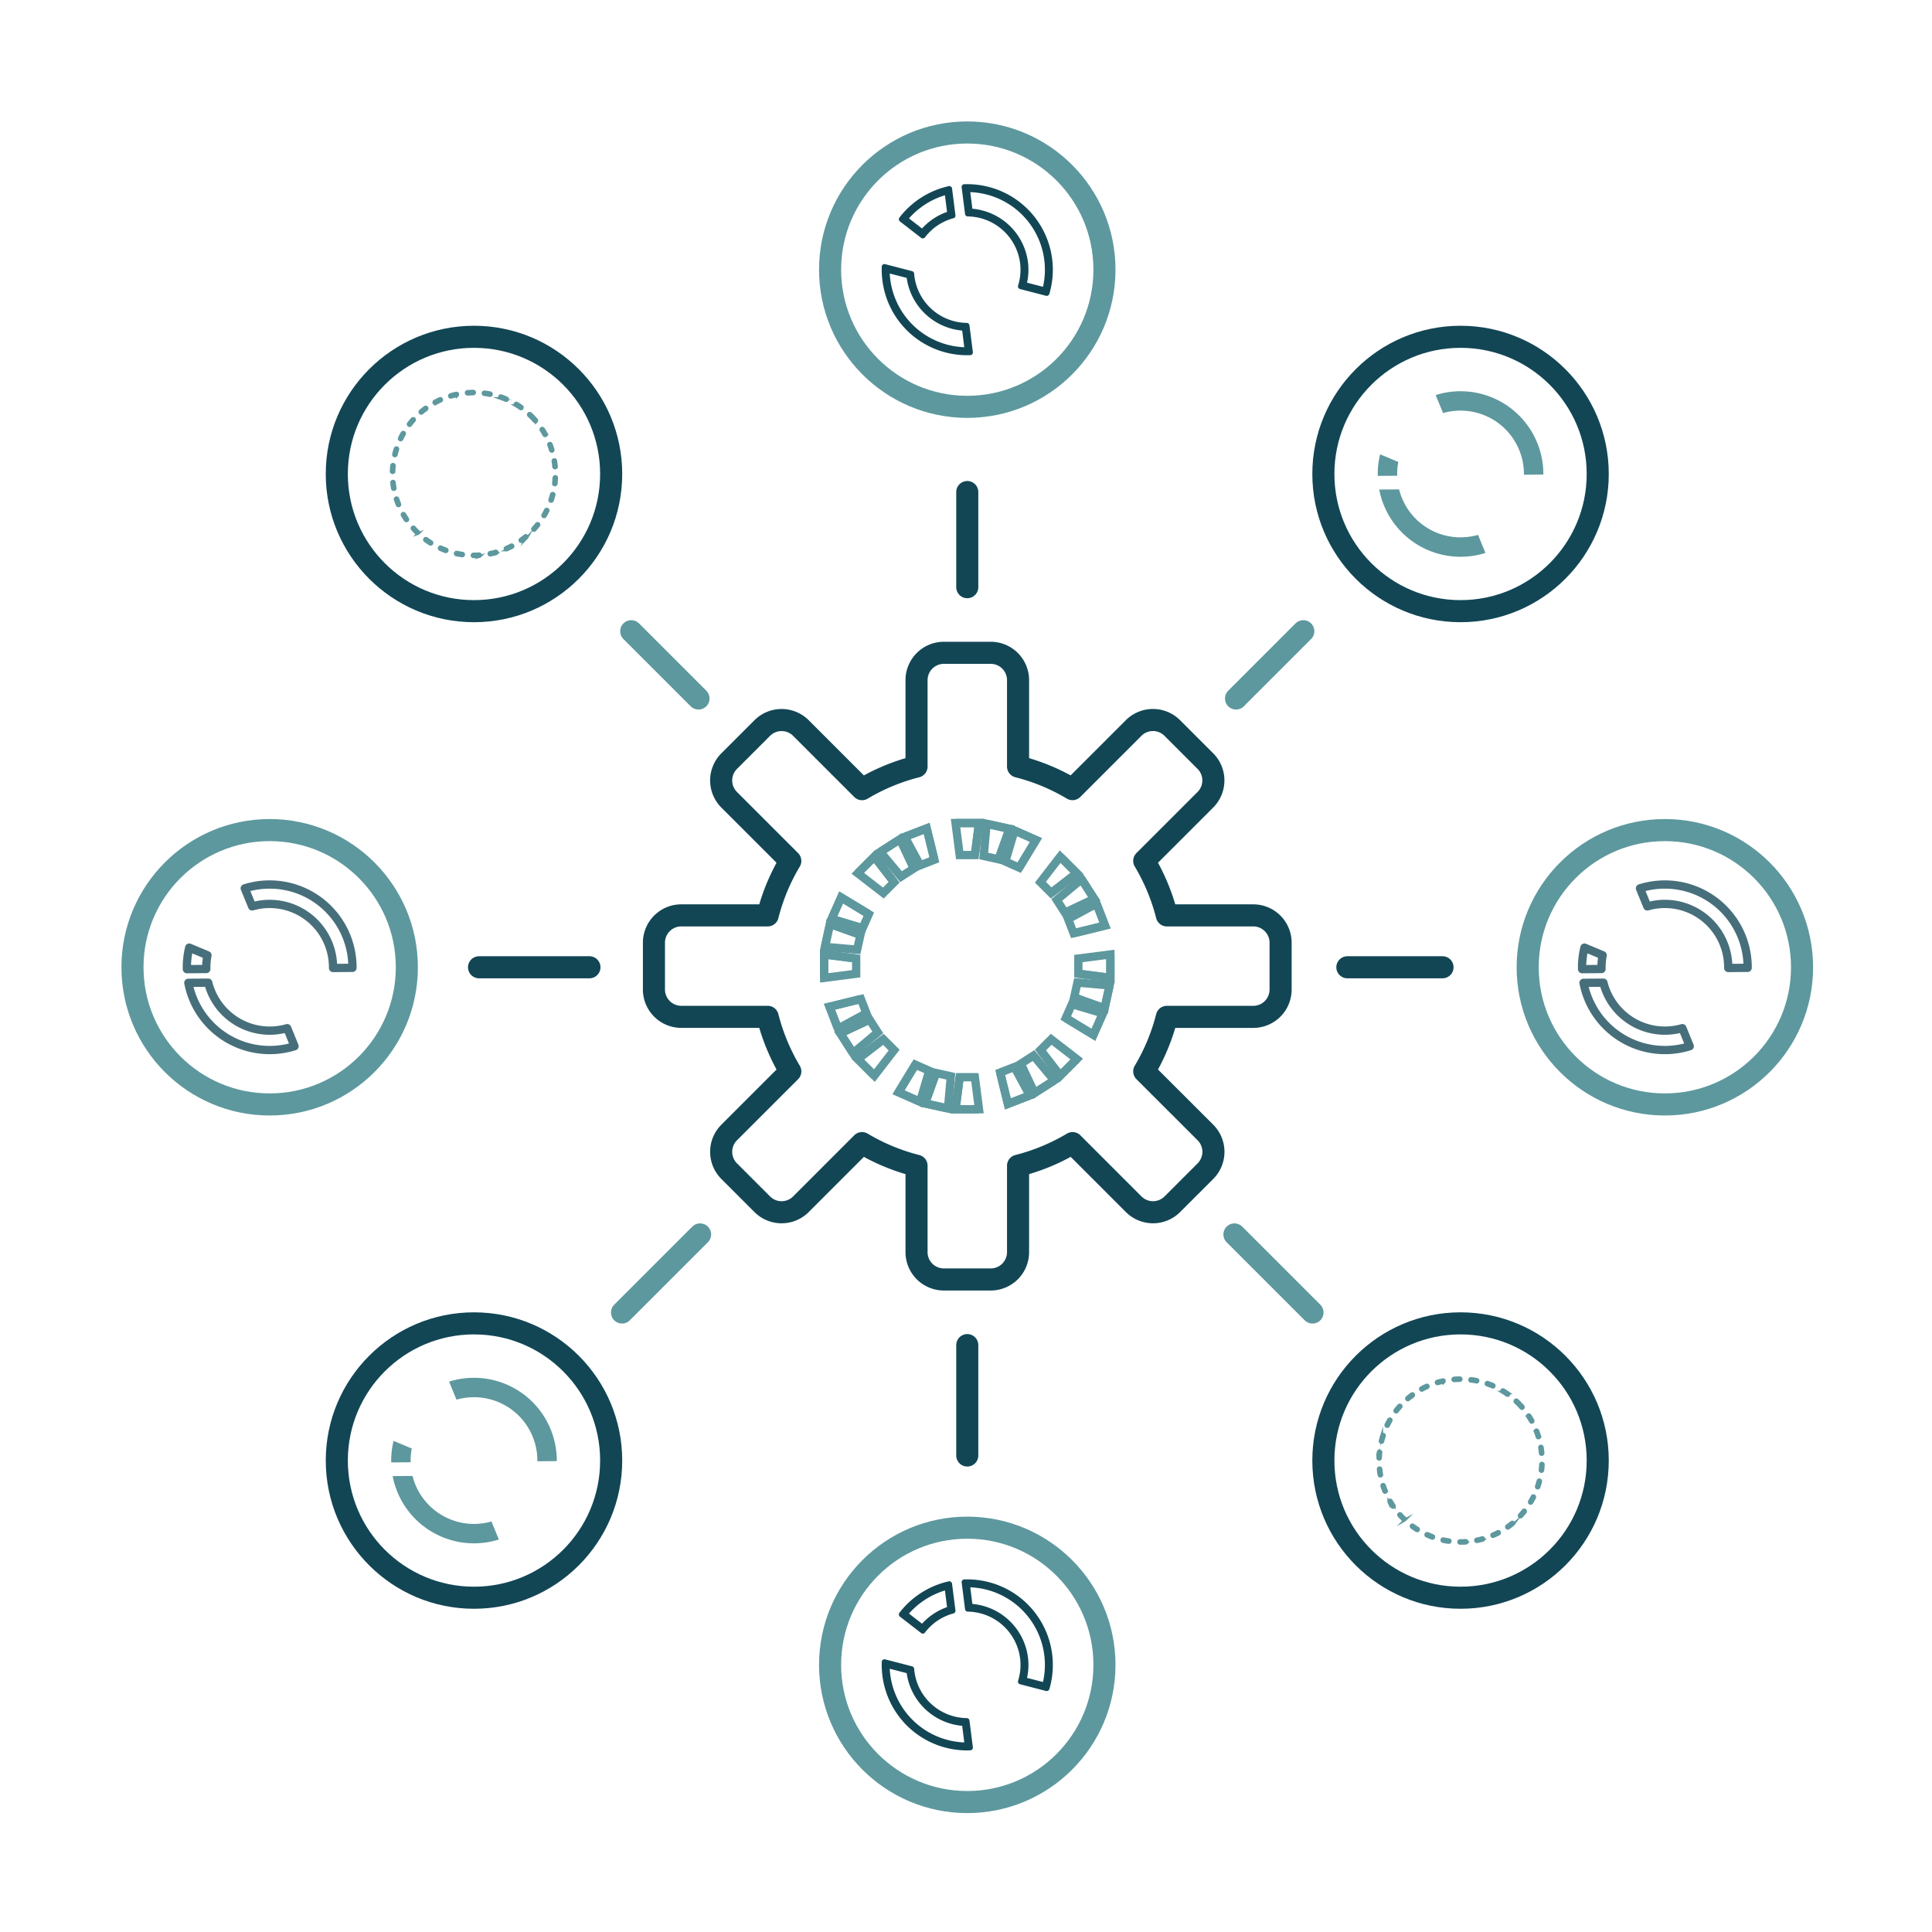 <svg xmlns="http://www.w3.org/2000/svg" xmlns:xlink="http://www.w3.org/1999/xlink" width="175" height="175" viewBox="0 0 175 175">
  <rect x="0" y="0" width="175" height="175" fill="#333333" stroke="none"/>
  <defs>
    <clipPath id="clip-Ecosystem_strategy">
      <rect width="175" height="175"/>
    </clipPath>
  </defs>
  <g id="Ecosystem_strategy" data-name="Ecosystem strategy" clip-path="url(#clip-Ecosystem_strategy)">
    <rect width="175" height="175" fill="#fff"/>
    <g id="Group_130" data-name="Group 130" transform="translate(0.115 0.115)">
      <line id="Line_14" data-name="Line 14" x1="20.236" y2="20.236" transform="translate(43.063 111.7)" fill="none" stroke="#5d989e" stroke-linecap="round" stroke-linejoin="round" stroke-width="2" stroke-dasharray="10 10 10 10 10 10"/>
      <g id="Group_108" data-name="Group 108">
        <g id="Group_107" data-name="Group 107">
          <g id="Group_106" data-name="Group 106">
            <circle id="Ellipse_22" data-name="Ellipse 22" cx="12.426" cy="12.426" r="12.426" transform="translate(30.393 119.755)" fill="#fff" stroke="#124655" stroke-miterlimit="10" stroke-width="2"/>
          </g>
        </g>
      </g>
      <g id="Group_110" data-name="Group 110">
        <path id="Path_567" data-name="Path 567" d="M113.412,82.8h-7.833a18.523,18.523,0,0,0-2.049-4.937l5.542-5.542a2.477,2.477,0,0,0,0-3.492l-3.007-3.006a2.477,2.477,0,0,0-3.492,0l-5.541,5.541A18.567,18.567,0,0,0,92.1,69.319V61.486a2.477,2.477,0,0,0-2.469-2.47H85.374a2.477,2.477,0,0,0-2.469,2.47v7.833a18.567,18.567,0,0,0-4.937,2.048l-5.541-5.541a2.477,2.477,0,0,0-3.492,0l-3.007,3.006a2.477,2.477,0,0,0,0,3.492l5.542,5.542A18.523,18.523,0,0,0,69.421,82.8H61.588a2.476,2.476,0,0,0-2.469,2.469v4.252a2.476,2.476,0,0,0,2.469,2.469h7.833A18.537,18.537,0,0,0,71.47,96.93l-5.542,5.541a2.477,2.477,0,0,0,0,3.492l3.007,3.007a2.477,2.477,0,0,0,3.492,0l5.541-5.542a18.5,18.5,0,0,0,4.937,2.048v7.834a2.476,2.476,0,0,0,2.469,2.469h4.252A2.476,2.476,0,0,0,92.1,113.31v-7.834a18.5,18.5,0,0,0,4.937-2.048l5.541,5.542a2.477,2.477,0,0,0,3.492,0l3.007-3.007a2.477,2.477,0,0,0,0-3.492L103.53,96.93a18.537,18.537,0,0,0,2.049-4.937h7.833a2.476,2.476,0,0,0,2.469-2.469V85.272A2.476,2.476,0,0,0,113.412,82.8Z" fill="#fff" stroke="#124655" stroke-linecap="round" stroke-linejoin="round" stroke-width="2"/>
        <g id="Group_109" data-name="Group 109">
          <path id="Path_568" data-name="Path 568" d="M88.189,77.336H86.811l-.373-2.9h2.124Z" fill="none" stroke="#5d989e" stroke-miterlimit="10" stroke-width="0.75"/>
          <path id="Path_569" data-name="Path 569" d="M86.438,74.432h2.124l-.373,2.9" fill="none" stroke="#5d989e" stroke-miterlimit="10" stroke-width="0.75"/>
          <path id="Path_570" data-name="Path 570" d="M86.811,97.459h1.378l.373,2.9H86.438Z" fill="none" stroke="#5d989e" stroke-miterlimit="10" stroke-width="0.75"/>
          <path id="Path_571" data-name="Path 571" d="M88.562,100.364H86.438l.373-2.9" fill="none" stroke="#5d989e" stroke-miterlimit="10" stroke-width="0.75"/>
          <path id="Path_572" data-name="Path 572" d="M77.438,86.709v1.378l-2.9.373V86.336Z" fill="none" stroke="#5d989e" stroke-miterlimit="10" stroke-width="0.75"/>
          <path id="Path_573" data-name="Path 573" d="M74.534,88.46V86.336l2.9.373" fill="none" stroke="#5d989e" stroke-miterlimit="10" stroke-width="0.75"/>
          <path id="Path_574" data-name="Path 574" d="M97.562,88.087V86.709l2.9-.373V88.46Z" fill="none" stroke="#5d989e" stroke-miterlimit="10" stroke-width="0.75"/>
          <path id="Path_575" data-name="Path 575" d="M100.466,86.336V88.46l-2.9-.373" fill="none" stroke="#5d989e" stroke-miterlimit="10" stroke-width="0.75"/>
          <path id="Path_576" data-name="Path 576" d="M80.873,79.8l-.975.975-2.317-1.79,1.5-1.5Z" fill="none" stroke="#5d989e" stroke-miterlimit="10" stroke-width="0.75"/>
          <path id="Path_577" data-name="Path 577" d="M77.581,78.98l1.5-1.5,1.79,2.317" fill="none" stroke="#5d989e" stroke-miterlimit="10" stroke-width="0.75"/>
          <path id="Path_578" data-name="Path 578" d="M94.127,95l.975-.975,2.317,1.79-1.5,1.5Z" fill="none" stroke="#5d989e" stroke-miterlimit="10" stroke-width="0.75"/>
          <path id="Path_579" data-name="Path 579" d="M97.419,95.815l-1.5,1.5L94.127,95" fill="none" stroke="#5d989e" stroke-miterlimit="10" stroke-width="0.75"/>
          <path id="Path_580" data-name="Path 580" d="M79.9,94.025l.975.975-1.79,2.317-1.5-1.5Z" fill="none" stroke="#5d989e" stroke-miterlimit="10" stroke-width="0.75"/>
          <path id="Path_581" data-name="Path 581" d="M79.082,97.317l-1.5-1.5,2.317-1.79" fill="none" stroke="#5d989e" stroke-miterlimit="10" stroke-width="0.75"/>
          <path id="Path_582" data-name="Path 582" d="M95.1,80.77l-.975-.975,1.79-2.317,1.5,1.5Z" fill="none" stroke="#5d989e" stroke-miterlimit="10" stroke-width="0.75"/>
          <path id="Path_583" data-name="Path 583" d="M95.918,77.479l1.5,1.5L95.1,80.77" fill="none" stroke="#5d989e" stroke-miterlimit="10" stroke-width="0.75"/>
          <path id="Path_584" data-name="Path 584" d="M84.52,77.763l-1.286.5-1.393-2.576,1.981-.765Z" fill="none" stroke="#5d989e" stroke-miterlimit="10" stroke-width="0.75"/>
          <path id="Path_585" data-name="Path 585" d="M81.841,75.683l1.981-.765.7,2.844" fill="none" stroke="#5d989e" stroke-miterlimit="10" stroke-width="0.75"/>
          <path id="Path_586" data-name="Path 586" d="M90.48,97.033l1.286-.5,1.393,2.576-1.981.765Z" fill="none" stroke="#5d989e" stroke-miterlimit="10" stroke-width="0.75"/>
          <path id="Path_587" data-name="Path 587" d="M93.159,99.112l-1.981.765-.7-2.844" fill="none" stroke="#5d989e" stroke-miterlimit="10" stroke-width="0.75"/>
          <path id="Path_588" data-name="Path 588" d="M77.865,90.377l.5,1.286-2.576,1.393-.765-1.981Z" fill="none" stroke="#5d989e" stroke-miterlimit="10" stroke-width="0.75"/>
          <path id="Path_589" data-name="Path 589" d="M75.786,93.057l-.765-1.981,2.844-.7" fill="none" stroke="#5d989e" stroke-miterlimit="10" stroke-width="0.75"/>
          <path id="Path_590" data-name="Path 590" d="M97.135,84.418l-.5-1.286,2.576-1.393.765,1.981Z" fill="none" stroke="#5d989e" stroke-miterlimit="10" stroke-width="0.75"/>
          <path id="Path_591" data-name="Path 591" d="M99.214,81.739l.765,1.981-2.844.7" fill="none" stroke="#5d989e" stroke-miterlimit="10" stroke-width="0.75"/>
          <path id="Path_592" data-name="Path 592" d="M78.58,82.692l-.558,1.26-2.807-.836.86-1.941Z" fill="none" stroke="#5d989e" stroke-miterlimit="10" stroke-width="0.75"/>
          <path id="Path_593" data-name="Path 593" d="M75.215,83.116l.86-1.941,2.5,1.517" fill="none" stroke="#5d989e" stroke-miterlimit="10" stroke-width="0.75"/>
          <path id="Path_594" data-name="Path 594" d="M96.42,92.1l.558-1.26,2.807.836-.86,1.941Z" fill="none" stroke="#5d989e" stroke-miterlimit="10" stroke-width="0.75"/>
          <path id="Path_595" data-name="Path 595" d="M99.785,91.68l-.86,1.941L96.42,92.1" fill="none" stroke="#5d989e" stroke-miterlimit="10" stroke-width="0.75"/>
          <path id="Path_596" data-name="Path 596" d="M82.794,96.318l1.26.558-.836,2.807-1.941-.86Z" fill="none" stroke="#5d989e" stroke-miterlimit="10" stroke-width="0.75"/>
          <path id="Path_597" data-name="Path 597" d="M83.218,99.682l-1.941-.86,1.517-2.5" fill="none" stroke="#5d989e" stroke-miterlimit="10" stroke-width="0.75"/>
          <path id="Path_598" data-name="Path 598" d="M92.206,78.478l-1.26-.558.836-2.806,1.941.86Z" fill="none" stroke="#5d989e" stroke-miterlimit="10" stroke-width="0.75"/>
          <path id="Path_599" data-name="Path 599" d="M91.782,75.113l1.941.86-1.517,2.5" fill="none" stroke="#5d989e" stroke-miterlimit="10" stroke-width="0.75"/>
          <path id="Path_600" data-name="Path 600" d="M96.348,82.559,95.606,81.4l2.247-1.878L99,81.308Z" fill="none" stroke="#5d989e" stroke-miterlimit="10" stroke-width="0.75"/>
          <path id="Path_601" data-name="Path 601" d="M97.853,79.519,99,81.308l-2.648,1.251" fill="none" stroke="#5d989e" stroke-miterlimit="10" stroke-width="0.75"/>
          <path id="Path_602" data-name="Path 602" d="M78.652,92.237l.742,1.161-2.247,1.878L76,93.487Z" fill="none" stroke="#5d989e" stroke-miterlimit="10" stroke-width="0.75"/>
          <path id="Path_603" data-name="Path 603" d="M77.147,95.276,76,93.487l2.648-1.251" fill="none" stroke="#5d989e" stroke-miterlimit="10" stroke-width="0.75"/>
          <path id="Path_604" data-name="Path 604" d="M82.661,78.549l-1.161.742-1.878-2.247L81.411,75.9Z" fill="none" stroke="#5d989e" stroke-miterlimit="10" stroke-width="0.75"/>
          <path id="Path_605" data-name="Path 605" d="M79.621,77.045,81.411,75.9l1.251,2.648" fill="none" stroke="#5d989e" stroke-miterlimit="10" stroke-width="0.75"/>
          <path id="Path_606" data-name="Path 606" d="M92.339,96.246,93.5,95.5l1.878,2.247-1.789,1.144Z" fill="none" stroke="#5d989e" stroke-miterlimit="10" stroke-width="0.75"/>
          <path id="Path_607" data-name="Path 607" d="M95.379,97.75l-1.789,1.144-1.251-2.648" fill="none" stroke="#5d989e" stroke-miterlimit="10" stroke-width="0.75"/>
          <path id="Path_608" data-name="Path 608" d="M90.335,77.719l-1.346-.3.26-2.917,2.074.456Z" fill="none" stroke="#5d989e" stroke-miterlimit="10" stroke-width="0.75"/>
          <path id="Path_609" data-name="Path 609" d="M89.249,74.506l2.074.456-.988,2.757" fill="none" stroke="#5d989e" stroke-miterlimit="10" stroke-width="0.75"/>
          <path id="Path_610" data-name="Path 610" d="M84.665,97.076l1.346.3-.26,2.917-2.074-.456Z" fill="none" stroke="#5d989e" stroke-miterlimit="10" stroke-width="0.75"/>
          <path id="Path_611" data-name="Path 611" d="M85.751,100.289l-2.074-.456.988-2.757" fill="none" stroke="#5d989e" stroke-miterlimit="10" stroke-width="0.75"/>
          <path id="Path_612" data-name="Path 612" d="M77.822,84.563l-.3,1.346-2.917-.26.456-2.074Z" fill="none" stroke="#5d989e" stroke-miterlimit="10" stroke-width="0.75"/>
          <path id="Path_613" data-name="Path 613" d="M74.609,85.648l.456-2.074,2.757.988" fill="none" stroke="#5d989e" stroke-miterlimit="10" stroke-width="0.75"/>
          <path id="Path_614" data-name="Path 614" d="M97.178,90.233l.3-1.346,2.917.26-.456,2.074Z" fill="none" stroke="#5d989e" stroke-miterlimit="10" stroke-width="0.75"/>
          <path id="Path_615" data-name="Path 615" d="M100.391,89.147l-.456,2.074-2.757-.988" fill="none" stroke="#5d989e" stroke-miterlimit="10" stroke-width="0.75"/>
        </g>
      </g>
      <g id="Group_724" data-name="Group 724">
        <path id="Path_1138" data-name="Path 1138" d="M37.506,134.352a5.721,5.721,0,0,1-.254-.776l-1.8.014a7.5,7.5,0,0,0,9.62,5.742L44.4,137.7A5.74,5.74,0,0,1,37.506,134.352Z" fill="#5d989e"/>
        <path id="Path_1139" data-name="Path 1139" d="M48.132,130.009a5.724,5.724,0,0,1,.427,2.238l1.76-.015a7.5,7.5,0,0,0-9.754-7.2l.668,1.635A5.741,5.741,0,0,1,48.132,130.009Z" fill="#5d989e"/>
        <path id="Path_1140" data-name="Path 1140" d="M37.184,131.091l-1.649-.692a7.468,7.468,0,0,0-.214,1.953l1.76-.014A5.674,5.674,0,0,1,37.184,131.091Z" fill="#5d989e"/>
      </g>
      <line id="Line_15" data-name="Line 15" y2="28.619" transform="translate(87.5 121.724)" fill="none" stroke="#124655" stroke-linecap="round" stroke-linejoin="round" stroke-width="2" stroke-dasharray="10 10 10 10 10 10"/>
      <line id="Line_16" data-name="Line 16" y2="28.619" transform="translate(87.5 24.453)" fill="none" stroke="#124655" stroke-linecap="round" stroke-linejoin="round" stroke-width="2" stroke-dasharray="10 10 10 10 10 10"/>
      <g id="Group_112" data-name="Group 112">
        <g id="Group_111" data-name="Group 111">
          <circle id="Ellipse_23" data-name="Ellipse 23" cx="12.426" cy="12.426" r="12.426" transform="translate(75.074 138.262)" fill="#fff" stroke="#5d989e" stroke-miterlimit="10" stroke-width="2"/>
        </g>
      </g>
      <g id="Group_113" data-name="Group 113">
        <g id="Group_721" data-name="Group 721">
          <path id="Path_1135" data-name="Path 1135" d="M94.695,152.811l-2.353-.609.032-.107a5.047,5.047,0,0,0,.157-2.049h0a5.1,5.1,0,0,0-4.889-4.428l-.094,0-.309-2.423.121,0h.153a7.5,7.5,0,0,1,7.211,9.52Zm-2.081-.764,1.928.5a7.285,7.285,0,0,0-7.029-9.139h-.026l.253,1.995a5.325,5.325,0,0,1,5.007,4.617h0a5.254,5.254,0,0,1-.133,2.028Z" fill="#124655" stroke="#124655" stroke-linecap="round" stroke-linejoin="round" stroke-width="0.5"/>
        </g>
        <g id="Group_722" data-name="Group 722">
          <path id="Path_1136" data-name="Path 1136" d="M83.473,147.607l-1.92-1.486.068-.086a7.512,7.512,0,0,1,4.134-2.64l.118-.028.308,2.422-.091.025a5.037,5.037,0,0,0-2.552,1.708Zm-1.611-1.523,1.575,1.219a5.246,5.246,0,0,1,2.505-1.671l-.253-2a7.3,7.3,0,0,0-3.827,2.448Z" fill="#124655" stroke="#124655" stroke-linecap="round" stroke-linejoin="round" stroke-width="0.5"/>
        </g>
        <g id="Group_723" data-name="Group 723">
          <path id="Path_1137" data-name="Path 1137" d="M87.487,158.187a7.481,7.481,0,0,1-7.426-6.551,7.582,7.582,0,0,1-.06-1.065v-.139l2.439.632.007.077c.006.068.012.129.019.189h0a5.1,5.1,0,0,0,4.89,4.429l.094,0,.309,2.423-.122,0Zm-7.268-7.473a7.287,7.287,0,0,0,7.268,7.256h.026l-.252-1.995a5.326,5.326,0,0,1-5.008-4.616h0c0-.042-.009-.081-.013-.121Z" fill="#124655" stroke="#124655" stroke-linecap="round" stroke-linejoin="round" stroke-width="0.5"/>
        </g>
      </g>
      <g id="Group_114" data-name="Group 114">
        <circle id="Ellipse_24" data-name="Ellipse 24" cx="12.426" cy="12.426" r="12.426" transform="translate(75.074 11.885)" fill="#fff" stroke="#5d989e" stroke-miterlimit="10" stroke-width="2"/>
      </g>
      <line id="Line_17" data-name="Line 17" x2="20.236" y2="20.236" transform="translate(111.7 111.7)" fill="none" stroke="#5d989e" stroke-linecap="round" stroke-linejoin="round" stroke-width="2" stroke-dasharray="10 10 10 10 10 10"/>
      <line id="Line_18" data-name="Line 18" x2="20.236" y2="20.236" transform="translate(42.919 42.919)" fill="none" stroke="#5d989e" stroke-linecap="round" stroke-linejoin="round" stroke-width="2" stroke-dasharray="10 10 10 10 10 10"/>
      <g id="Group_117" data-name="Group 117">
        <g id="Group_116" data-name="Group 116">
          <g id="Group_115" data-name="Group 115">
            <circle id="Ellipse_25" data-name="Ellipse 25" cx="12.426" cy="12.426" r="12.426" transform="translate(119.755 119.755)" fill="#fff" stroke="#124655" stroke-miterlimit="10" stroke-width="2"/>
          </g>
        </g>
      </g>
      <g id="Group_119" data-name="Group 119">
        <g id="Group_118" data-name="Group 118">
          <circle id="Ellipse_26" data-name="Ellipse 26" cx="12.426" cy="12.426" r="12.426" transform="translate(30.392 30.392)" fill="#fff" stroke="#124655" stroke-miterlimit="10" stroke-width="2"/>
        </g>
      </g>
      <g id="Group_725" data-name="Group 725">
        <path id="Path_1141" data-name="Path 1141" d="M47.165,36.887A.128.128,0,0,1,47,36.9c-.136-.1-.278-.19-.421-.277a.129.129,0,0,1,.134-.219c.148.09.294.186.435.286a.129.129,0,0,1,.031.179h0Z" fill="#5d989e" stroke="#5d989e" stroke-miterlimit="10" stroke-width="0.25"/>
        <path id="Path_1142" data-name="Path 1142" d="M49.955,40.736a.134.134,0,0,1-.052.032.129.129,0,0,1-.16-.085c-.05-.16-.1-.321-.165-.477a.128.128,0,0,1,.239-.092c.062.162.119.328.17.494A.127.127,0,0,1,49.955,40.736Z" fill="#5d989e" stroke="#5d989e" stroke-miterlimit="10" stroke-width="0.25"/>
        <path id="Path_1143" data-name="Path 1143" d="M49.353,39.323a.118.118,0,0,1-.028.022.128.128,0,0,1-.174-.05h0c-.082-.146-.169-.291-.26-.431a.128.128,0,0,1,.214-.14c.1.145.185.3.269.446A.127.127,0,0,1,49.353,39.323Z" fill="#5d989e" stroke="#5d989e" stroke-miterlimit="10" stroke-width="0.25"/>
        <path id="Path_1144" data-name="Path 1144" d="M48.471,38.068l-.008.007a.127.127,0,0,1-.18-.012q-.167-.19-.344-.368c-.053-.053-.106-.106-.161-.156a.128.128,0,1,1,.176-.186h0c.056.053.112.106.167.161.121.121.24.249.355.381A.129.129,0,0,1,48.471,38.068Z" fill="#5d989e" stroke="#5d989e" stroke-miterlimit="10" stroke-width="0.25"/>
        <path id="Path_1145" data-name="Path 1145" d="M36.265,39.7a.128.128,0,0,1-.181,0,.126.126,0,0,1-.025-.146c.075-.156.157-.312.243-.461a.128.128,0,0,1,.222.127c-.083.145-.161.294-.234.445A.148.148,0,0,1,36.265,39.7Z" fill="#5d989e" stroke="#5d989e" stroke-miterlimit="10" stroke-width="0.25"/>
        <path id="Path_1146" data-name="Path 1146" d="M48.339,47.9a.128.128,0,0,1-.185-.177c.114-.124.224-.252.328-.382a.126.126,0,0,1,.177-.022l0,0a.128.128,0,0,1,.02.18h0c-.108.135-.222.268-.339.4Z" fill="#5d989e" stroke="#5d989e" stroke-miterlimit="10" stroke-width="0.25"/>
        <path id="Path_1147" data-name="Path 1147" d="M47.6,48.6l-.009.009c-.134.111-.273.218-.413.318a.128.128,0,0,1-.179-.03.126.126,0,0,1,.027-.176l0,0c.135-.1.269-.2.4-.306a.128.128,0,0,1,.172.189Z" fill="#5d989e" stroke="#5d989e" stroke-miterlimit="10" stroke-width="0.25"/>
        <path id="Path_1148" data-name="Path 1148" d="M49.253,46.665a.128.128,0,0,1-.2-.155c.087-.145.167-.293.242-.442a.128.128,0,0,1,.229.115h0c-.077.154-.162.308-.25.457A.15.15,0,0,1,49.253,46.665Z" fill="#5d989e" stroke="#5d989e" stroke-miterlimit="10" stroke-width="0.25"/>
        <path id="Path_1149" data-name="Path 1149" d="M46.317,49.449a.139.139,0,0,1-.031.023c-.154.08-.313.156-.471.225a.128.128,0,1,1-.1-.235c.153-.067.306-.14.455-.218a.129.129,0,0,1,.15.205Z" fill="#5d989e" stroke="#5d989e" stroke-miterlimit="10" stroke-width="0.25"/>
        <path id="Path_1150" data-name="Path 1150" d="M49.894,45.272a.127.127,0,0,1-.181,0,.125.125,0,0,1-.031-.131c.053-.157.1-.32.144-.481a.128.128,0,0,1,.249.063c-.044.168-.094.336-.149.5A.142.142,0,0,1,49.894,45.272Z" fill="#5d989e" stroke="#5d989e" stroke-miterlimit="10" stroke-width="0.25"/>
        <path id="Path_1151" data-name="Path 1151" d="M44.888,50.012a.139.139,0,0,1-.056.033c-.169.047-.339.087-.508.122a.128.128,0,0,1-.059-.25h.009c.162-.033.327-.073.488-.119a.128.128,0,0,1,.125.214Z" fill="#5d989e" stroke="#5d989e" stroke-miterlimit="10" stroke-width="0.25"/>
        <path id="Path_1152" data-name="Path 1152" d="M50.231,43.775a.128.128,0,0,1-.218-.106c.02-.165.033-.334.042-.5a.127.127,0,0,1,.13-.125.128.128,0,0,1,.126.13v.008c-.009.173-.024.347-.044.519A.129.129,0,0,1,50.231,43.775Z" fill="#5d989e" stroke="#5d989e" stroke-miterlimit="10" stroke-width="0.25"/>
        <path id="Path_1153" data-name="Path 1153" d="M43.375,50.267a.132.132,0,0,1-.083.037c-.171.011-.346.016-.521.015a.128.128,0,1,1,0-.256h0c.17,0,.339,0,.5-.015a.128.128,0,0,1,.135.121.125.125,0,0,1-.037.1Z" fill="#5d989e" stroke="#5d989e" stroke-miterlimit="10" stroke-width="0.25"/>
        <path id="Path_1154" data-name="Path 1154" d="M50.251,42.241a.128.128,0,0,1-.181,0,.13.13,0,0,1-.037-.079c-.015-.167-.036-.334-.063-.5a.128.128,0,0,1,.252-.049v.009c.028.17.05.344.065.517A.125.125,0,0,1,50.251,42.241Z" fill="#5d989e" stroke="#5d989e" stroke-miterlimit="10" stroke-width="0.25"/>
        <path id="Path_1155" data-name="Path 1155" d="M41.842,50.205a.127.127,0,0,1-.109.036c-.171-.025-.343-.056-.513-.092a.128.128,0,0,1,.054-.251c.164.036.331.066.5.09a.127.127,0,0,1,.108.144h0A.127.127,0,0,1,41.842,50.205Z" fill="#5d989e" stroke="#5d989e" stroke-miterlimit="10" stroke-width="0.25"/>
        <path id="Path_1156" data-name="Path 1156" d="M40.355,49.827a.128.128,0,0,1-.135.03c-.161-.059-.323-.125-.482-.2a.129.129,0,0,1-.062-.171.127.127,0,0,1,.167-.063c.153.068.31.132.467.189a.127.127,0,0,1,.075.164A.122.122,0,0,1,40.355,49.827Z" fill="#5d989e" stroke="#5d989e" stroke-miterlimit="10" stroke-width="0.25"/>
        <path id="Path_1157" data-name="Path 1157" d="M38.98,49.151a.129.129,0,0,1-.159.017c-.148-.092-.292-.191-.431-.292a.128.128,0,1,1,.141-.214l.01.007c.134.1.274.194.416.283a.128.128,0,0,1,.04.177h0A.184.184,0,0,1,38.98,49.151Z" fill="#5d989e" stroke="#5d989e" stroke-miterlimit="10" stroke-width="0.25"/>
        <path id="Path_1158" data-name="Path 1158" d="M37.776,48.2a.13.13,0,0,1-.181,0l-.081-.081c-.1-.1-.189-.195-.279-.295a.127.127,0,0,1,.008-.179l0,0a.128.128,0,0,1,.181.01h0q.129.146.27.285l.079.079a.129.129,0,0,1,0,.182h0Z" fill="#5d989e" stroke="#5d989e" stroke-miterlimit="10" stroke-width="0.25"/>
        <path id="Path_1159" data-name="Path 1159" d="M36.789,47.026l-.019.016a.128.128,0,0,1-.178-.035h0c-.1-.142-.189-.291-.276-.441a.128.128,0,0,1,.221-.129c.085.146.174.289.267.426A.129.129,0,0,1,36.789,47.026Z" fill="#5d989e" stroke="#5d989e" stroke-miterlimit="10" stroke-width="0.25"/>
        <path id="Path_1160" data-name="Path 1160" d="M45.829,36.135a.129.129,0,0,1-.142.027c-.153-.066-.311-.127-.468-.183a.128.128,0,0,1,.06-.249l.023.008c.164.057.327.121.486.19a.127.127,0,0,1,.066.168A.124.124,0,0,1,45.829,36.135Z" fill="#5d989e" stroke="#5d989e" stroke-miterlimit="10" stroke-width="0.25"/>
        <path id="Path_1161" data-name="Path 1161" d="M36.068,45.671a.129.129,0,0,1-.209-.043c-.065-.161-.125-.326-.178-.49a.128.128,0,0,1,.244-.08c.051.159.11.318.173.475A.127.127,0,0,1,36.068,45.671Z" fill="#5d989e" stroke="#5d989e" stroke-miterlimit="10" stroke-width="0.25"/>
        <path id="Path_1162" data-name="Path 1162" d="M44.364,35.679a.128.128,0,0,1-.115.035c-.163-.033-.33-.061-.5-.081a.128.128,0,0,1,.034-.254c.172.022.345.05.513.084a.128.128,0,0,1,.1.151h0A.126.126,0,0,1,44.364,35.679Z" fill="#5d989e" stroke="#5d989e" stroke-miterlimit="10" stroke-width="0.25"/>
        <path id="Path_1163" data-name="Path 1163" d="M35.646,44.195a.139.139,0,0,1-.069.036.128.128,0,0,1-.149-.1h0c-.031-.17-.055-.344-.073-.516a.129.129,0,0,1,.11-.145.127.127,0,0,1,.144.109v.009c.019.166.041.334.07.5A.126.126,0,0,1,35.646,44.195Z" fill="#5d989e" stroke="#5d989e" stroke-miterlimit="10" stroke-width="0.25"/>
        <path id="Path_1164" data-name="Path 1164" d="M42.838,35.534a.132.132,0,0,1-.09.038c-.167,0-.336.009-.5.022a.129.129,0,0,1-.021-.257h0c.172-.013.348-.022.52-.022a.127.127,0,0,1,.092.218Z" fill="#5d989e" stroke="#5d989e" stroke-miterlimit="10" stroke-width="0.25"/>
        <path id="Path_1165" data-name="Path 1165" d="M35.538,42.665a.128.128,0,0,1-.181,0,.126.126,0,0,1-.037-.1c.005-.174.017-.349.035-.52a.128.128,0,0,1,.254.026c-.017.166-.028.335-.034.5A.125.125,0,0,1,35.538,42.665Z" fill="#5d989e" stroke="#5d989e" stroke-miterlimit="10" stroke-width="0.25"/>
        <path id="Path_1166" data-name="Path 1166" d="M41.313,35.707a.127.127,0,0,1-.063.035c-.164.036-.328.078-.488.125a.128.128,0,1,1-.081-.243l.009,0c.165-.049.335-.093.505-.13a.128.128,0,0,1,.118.215Z" fill="#5d989e" stroke="#5d989e" stroke-miterlimit="10" stroke-width="0.25"/>
        <path id="Path_1167" data-name="Path 1167" d="M35.746,41.145a.128.128,0,0,1-.214-.122c.041-.17.089-.339.142-.5a.128.128,0,0,1,.244.08c-.051.157-.1.319-.137.483A.126.126,0,0,1,35.746,41.145Z" fill="#5d989e" stroke="#5d989e" stroke-miterlimit="10" stroke-width="0.25"/>
        <path id="Path_1168" data-name="Path 1168" d="M39.856,36.193a.164.164,0,0,1-.037.026c-.152.068-.3.144-.451.223a.127.127,0,0,1-.173-.051.128.128,0,0,1,.051-.174c.153-.082.31-.16.467-.232a.128.128,0,0,1,.143.208Z" fill="#5d989e" stroke="#5d989e" stroke-miterlimit="10" stroke-width="0.25"/>
        <path id="Path_1169" data-name="Path 1169" d="M38.534,36.969l-.014.014c-.135.1-.268.2-.394.313a.128.128,0,0,1-.18-.014h0a.13.13,0,0,1,.015-.18c.13-.112.267-.221.408-.324a.128.128,0,0,1,.167.193Z" fill="#5d989e" stroke="#5d989e" stroke-miterlimit="10" stroke-width="0.25"/>
        <path id="Path_1170" data-name="Path 1170" d="M37.073,38.4a.128.128,0,0,1-.192-.169c.106-.137.218-.271.333-.4a.125.125,0,0,1,.176-.015l.005,0A.128.128,0,0,1,37.4,38c-.111.125-.219.255-.322.387Z" fill="#5d989e" stroke="#5d989e" stroke-miterlimit="10" stroke-width="0.25"/>
      </g>
      <line id="Line_19" data-name="Line 19" x1="20.236" y2="20.236" transform="translate(111.845 42.919)" fill="none" stroke="#5d989e" stroke-linecap="round" stroke-linejoin="round" stroke-width="2" stroke-dasharray="10 10 10 10 10 10"/>
      <g id="Group_122" data-name="Group 122">
        <g id="Group_121" data-name="Group 121">
          <g id="Group_120" data-name="Group 120">
            <circle id="Ellipse_27" data-name="Ellipse 27" cx="12.426" cy="12.426" r="12.426" transform="translate(119.755 30.392)" fill="#fff" stroke="#124655" stroke-miterlimit="10" stroke-width="2"/>
          </g>
        </g>
      </g>
      <line id="Line_20" data-name="Line 20" x1="28.619" transform="translate(24.657 87.5)" fill="none" stroke="#124655" stroke-linecap="round" stroke-linejoin="round" stroke-width="2" stroke-dasharray="10 10 10 10 10 10"/>
      <line id="Line_21" data-name="Line 21" x1="28.619" transform="translate(121.929 87.5)" fill="none" stroke="#124655" stroke-linecap="round" stroke-linejoin="round" stroke-width="2" stroke-dasharray="10 10 10 10 10 10"/>
      <g id="Group_125" data-name="Group 125">
        <g id="Group_124" data-name="Group 124">
          <g id="Group_123" data-name="Group 123">
            <circle id="Ellipse_28" data-name="Ellipse 28" cx="12.426" cy="12.426" r="12.426" transform="translate(11.885 75.074)" fill="#fff" stroke="#5d989e" stroke-miterlimit="10" stroke-width="2"/>
          </g>
        </g>
      </g>
      <g id="Group_128" data-name="Group 128">
        <g id="Group_127" data-name="Group 127">
          <g id="Group_126" data-name="Group 126">
            <circle id="Ellipse_29" data-name="Ellipse 29" cx="12.426" cy="12.426" r="12.426" transform="translate(138.262 75.074)" fill="#fff" stroke="#5d989e" stroke-miterlimit="10" stroke-width="2"/>
          </g>
        </g>
      </g>
      <g id="Group_209" data-name="Group 209" opacity="0.777">
        <g id="Path_143" data-name="Path 143">
          <path id="Path_616" data-name="Path 616" d="M19,89.671a5.868,5.868,0,0,1-.255-.776l-1.8.014a7.5,7.5,0,0,0,9.62,5.742L25.9,93.016A5.741,5.741,0,0,1,19,89.671Z" fill="none" stroke="#124655" stroke-linecap="round" stroke-linejoin="round" stroke-width="0.75"/>
        </g>
        <g id="Path_144" data-name="Path 144">
          <path id="Path_617" data-name="Path 617" d="M29.624,85.328a5.738,5.738,0,0,1,.428,2.237l1.759-.014a7.5,7.5,0,0,0-9.754-7.2l.668,1.635A5.741,5.741,0,0,1,29.624,85.328Z" fill="none" stroke="#124655" stroke-linecap="round" stroke-linejoin="round" stroke-width="0.75"/>
        </g>
        <g id="Path_145" data-name="Path 145">
          <path id="Path_618" data-name="Path 618" d="M18.676,86.411l-1.649-.692a7.46,7.46,0,0,0-.214,1.952l1.76-.014A5.721,5.721,0,0,1,18.676,86.411Z" fill="none" stroke="#124655" stroke-linecap="round" stroke-linejoin="round" stroke-width="0.75"/>
        </g>
      </g>
      <g id="Group_725-2" data-name="Group 725">
        <path id="Path_1141-2" data-name="Path 1141" d="M136.531,126.251a.128.128,0,0,1-.164.014c-.136-.1-.278-.19-.421-.277a.129.129,0,0,1,.134-.219c.147.09.294.187.435.286a.129.129,0,0,1,.031.179h0Z" fill="#5d989e" stroke="#5d989e" stroke-miterlimit="10" stroke-width="0.25"/>
        <path id="Path_1142-2" data-name="Path 1142" d="M139.321,130.1a.126.126,0,0,1-.053.032.129.129,0,0,1-.16-.085c-.049-.16-.1-.321-.164-.476a.128.128,0,0,1,.239-.092c.062.161.119.327.17.493A.129.129,0,0,1,139.321,130.1Z" fill="#5d989e" stroke="#5d989e" stroke-miterlimit="10" stroke-width="0.25"/>
        <path id="Path_1143-2" data-name="Path 1143" d="M138.719,128.687a.118.118,0,0,1-.028.022.128.128,0,0,1-.174-.05h0c-.082-.146-.169-.291-.261-.431a.128.128,0,0,1,.215-.14c.094.145.185.295.269.446A.127.127,0,0,1,138.719,128.687Z" fill="#5d989e" stroke="#5d989e" stroke-miterlimit="10" stroke-width="0.25"/>
        <path id="Path_1144-2" data-name="Path 1144" d="M137.837,127.432l-.008.008a.129.129,0,0,1-.181-.013c-.11-.126-.226-.25-.343-.368-.053-.053-.106-.106-.161-.156a.128.128,0,0,1,.176-.186h0c.056.053.112.106.166.161.122.121.241.25.356.381A.129.129,0,0,1,137.837,127.432Z" fill="#5d989e" stroke="#5d989e" stroke-miterlimit="10" stroke-width="0.25"/>
        <path id="Path_1145-2" data-name="Path 1145" d="M125.631,129.065a.129.129,0,0,1-.182,0,.131.131,0,0,1-.025-.147c.076-.156.158-.312.244-.461a.128.128,0,0,1,.222.127c-.083.145-.162.294-.234.445A.148.148,0,0,1,125.631,129.065Z" fill="#5d989e" stroke="#5d989e" stroke-miterlimit="10" stroke-width="0.25"/>
        <path id="Path_1146-2" data-name="Path 1146" d="M137.705,137.259a.128.128,0,0,1-.185-.177c.113-.123.224-.252.328-.382a.126.126,0,0,1,.177-.022l0,0a.128.128,0,0,1,.02.18h0c-.108.135-.222.268-.34.4Z" fill="#5d989e" stroke="#5d989e" stroke-miterlimit="10" stroke-width="0.25"/>
        <path id="Path_1147-2" data-name="Path 1147" d="M136.961,137.965l-.009.008c-.134.111-.273.218-.413.318a.128.128,0,0,1-.179-.03.126.126,0,0,1,.027-.176l0,0c.135-.1.269-.2.4-.306a.128.128,0,0,1,.172.189Z" fill="#5d989e" stroke="#5d989e" stroke-miterlimit="10" stroke-width="0.25"/>
        <path id="Path_1148-2" data-name="Path 1148" d="M138.619,136.029a.128.128,0,0,1-.2-.155c.087-.145.167-.293.242-.442a.128.128,0,0,1,.229.115h0c-.078.154-.162.308-.25.457A.164.164,0,0,1,138.619,136.029Z" fill="#5d989e" stroke="#5d989e" stroke-miterlimit="10" stroke-width="0.25"/>
        <path id="Path_1149-2" data-name="Path 1149" d="M135.683,138.813a.144.144,0,0,1-.032.023c-.153.08-.312.156-.47.225a.128.128,0,1,1-.1-.235c.153-.067.306-.14.455-.217a.127.127,0,0,1,.172.054A.129.129,0,0,1,135.683,138.813Z" fill="#5d989e" stroke="#5d989e" stroke-miterlimit="10" stroke-width="0.25"/>
        <path id="Path_1150-2" data-name="Path 1150" d="M139.26,134.636a.128.128,0,0,1-.212-.132c.053-.157.1-.32.144-.481a.128.128,0,1,1,.249.063c-.044.168-.094.336-.149.5A.142.142,0,0,1,139.26,134.636Z" fill="#5d989e" stroke="#5d989e" stroke-miterlimit="10" stroke-width="0.25"/>
        <path id="Path_1151-2" data-name="Path 1151" d="M134.254,139.376a.128.128,0,0,1-.056.033c-.169.047-.339.088-.508.122a.128.128,0,0,1-.059-.25h.008c.163-.033.327-.073.489-.119a.128.128,0,0,1,.125.214Z" fill="#5d989e" stroke="#5d989e" stroke-miterlimit="10" stroke-width="0.25"/>
        <path id="Path_1152-2" data-name="Path 1152" d="M139.6,133.139a.128.128,0,0,1-.218-.106c.02-.165.033-.334.041-.5a.129.129,0,0,1,.257,0v.008c-.008.174-.023.347-.043.519A.129.129,0,0,1,139.6,133.139Z" fill="#5d989e" stroke="#5d989e" stroke-miterlimit="10" stroke-width="0.25"/>
        <path id="Path_1153-2" data-name="Path 1153" d="M132.741,139.631a.127.127,0,0,1-.083.037c-.171.011-.346.016-.521.015a.128.128,0,1,1,0-.256h0c.17,0,.339,0,.5-.015a.129.129,0,0,1,.1.219Z" fill="#5d989e" stroke="#5d989e" stroke-miterlimit="10" stroke-width="0.25"/>
        <path id="Path_1154-2" data-name="Path 1154" d="M139.617,131.6a.128.128,0,0,1-.181,0,.13.13,0,0,1-.037-.079c-.015-.167-.036-.334-.063-.5a.128.128,0,0,1,.252-.05v.009c.028.17.049.344.065.517A.125.125,0,0,1,139.617,131.6Z" fill="#5d989e" stroke="#5d989e" stroke-miterlimit="10" stroke-width="0.25"/>
        <path id="Path_1155-2" data-name="Path 1155" d="M131.208,139.569a.127.127,0,0,1-.109.036c-.171-.024-.344-.055-.513-.092a.128.128,0,0,1,.054-.251c.164.036.33.066.495.09a.128.128,0,0,1,.109.145h0A.13.13,0,0,1,131.208,139.569Z" fill="#5d989e" stroke="#5d989e" stroke-miterlimit="10" stroke-width="0.25"/>
        <path id="Path_1156-2" data-name="Path 1156" d="M129.721,139.192a.129.129,0,0,1-.135.029c-.161-.059-.324-.125-.482-.2a.13.13,0,0,1-.063-.171.129.129,0,0,1,.168-.063c.153.068.31.132.466.189a.127.127,0,0,1,.076.164A.134.134,0,0,1,129.721,139.192Z" fill="#5d989e" stroke="#5d989e" stroke-miterlimit="10" stroke-width="0.25"/>
        <path id="Path_1157-2" data-name="Path 1157" d="M128.346,138.515a.129.129,0,0,1-.159.017c-.148-.092-.293-.191-.432-.292a.128.128,0,0,1,.142-.214l.01.007c.133.1.274.194.416.283a.129.129,0,0,1,.04.177h0A.183.183,0,0,1,128.346,138.515Z" fill="#5d989e" stroke="#5d989e" stroke-miterlimit="10" stroke-width="0.25"/>
        <path id="Path_1158-2" data-name="Path 1158" d="M127.141,137.565a.128.128,0,0,1-.18,0l-.081-.081c-.1-.1-.19-.2-.279-.295a.127.127,0,0,1,.008-.179l0,0a.128.128,0,0,1,.181.01h0q.129.146.27.285l.079.08a.128.128,0,0,1,0,.181h0Z" fill="#5d989e" stroke="#5d989e" stroke-miterlimit="10" stroke-width="0.25"/>
        <path id="Path_1159-2" data-name="Path 1159" d="M126.155,136.39l-.019.016a.128.128,0,0,1-.178-.034h0c-.1-.142-.189-.291-.277-.441a.129.129,0,0,1,.222-.129c.085.146.173.289.267.427A.129.129,0,0,1,126.155,136.39Z" fill="#5d989e" stroke="#5d989e" stroke-miterlimit="10" stroke-width="0.25"/>
        <path id="Path_1160-2" data-name="Path 1160" d="M135.2,125.5a.129.129,0,0,1-.142.027c-.153-.066-.312-.127-.468-.183a.128.128,0,0,1-.1-.154.129.129,0,0,1,.155-.1l.023.008c.164.058.327.121.486.19a.127.127,0,0,1,.066.168A.114.114,0,0,1,135.2,125.5Z" fill="#5d989e" stroke="#5d989e" stroke-miterlimit="10" stroke-width="0.25"/>
        <path id="Path_1161-2" data-name="Path 1161" d="M125.434,135.035a.128.128,0,0,1-.181,0,.123.123,0,0,1-.028-.043c-.065-.161-.125-.326-.178-.49a.128.128,0,1,1,.244-.08c.051.159.109.318.173.475A.127.127,0,0,1,125.434,135.035Z" fill="#5d989e" stroke="#5d989e" stroke-miterlimit="10" stroke-width="0.25"/>
        <path id="Path_1162-2" data-name="Path 1162" d="M133.73,125.043a.13.13,0,0,1-.116.035c-.162-.033-.329-.06-.5-.081a.128.128,0,0,1,.033-.254c.173.022.346.051.514.084a.128.128,0,0,1,.1.151h0A.127.127,0,0,1,133.73,125.043Z" fill="#5d989e" stroke="#5d989e" stroke-miterlimit="10" stroke-width="0.25"/>
        <path id="Path_1163-2" data-name="Path 1163" d="M125.011,133.559a.126.126,0,0,1-.068.036.128.128,0,0,1-.149-.1h0c-.031-.17-.055-.344-.073-.516a.128.128,0,1,1,.254-.036v.009c.018.167.041.334.07.5A.128.128,0,0,1,125.011,133.559Z" fill="#5d989e" stroke="#5d989e" stroke-miterlimit="10" stroke-width="0.25"/>
        <path id="Path_1164-2" data-name="Path 1164" d="M132.2,124.9a.123.123,0,0,1-.089.038c-.167,0-.337.009-.5.022a.129.129,0,0,1-.021-.257h0c.172-.013.348-.022.52-.022a.128.128,0,0,1,.13.126.126.126,0,0,1-.038.092Z" fill="#5d989e" stroke="#5d989e" stroke-miterlimit="10" stroke-width="0.25"/>
        <path id="Path_1165-2" data-name="Path 1165" d="M124.9,132.03a.128.128,0,0,1-.181,0,.13.13,0,0,1-.038-.1c.006-.174.018-.349.036-.52a.128.128,0,0,1,.254.026c-.017.166-.028.335-.034.5A.128.128,0,0,1,124.9,132.03Z" fill="#5d989e" stroke="#5d989e" stroke-miterlimit="10" stroke-width="0.25"/>
        <path id="Path_1166-2" data-name="Path 1166" d="M130.679,125.071a.124.124,0,0,1-.063.035c-.164.036-.328.078-.488.126a.129.129,0,0,1-.081-.244l.008,0c.166-.049.336-.093.505-.13a.128.128,0,0,1,.119.215Z" fill="#5d989e" stroke="#5d989e" stroke-miterlimit="10" stroke-width="0.25"/>
        <path id="Path_1167-2" data-name="Path 1167" d="M125.112,130.509a.129.129,0,0,1-.215-.122c.042-.17.09-.338.142-.5a.129.129,0,1,1,.245.079c-.051.157-.1.319-.137.483A.129.129,0,0,1,125.112,130.509Z" fill="#5d989e" stroke="#5d989e" stroke-miterlimit="10" stroke-width="0.25"/>
        <path id="Path_1168-2" data-name="Path 1168" d="M129.222,125.557a.137.137,0,0,1-.037.026c-.152.068-.3.144-.451.223a.128.128,0,1,1-.122-.225c.153-.082.31-.16.467-.232a.128.128,0,0,1,.143.208Z" fill="#5d989e" stroke="#5d989e" stroke-miterlimit="10" stroke-width="0.25"/>
        <path id="Path_1169-2" data-name="Path 1169" d="M127.9,126.333l-.014.014c-.135.1-.268.205-.394.313a.128.128,0,0,1-.181-.014h0a.13.13,0,0,1,.015-.18c.13-.111.267-.221.408-.324a.128.128,0,0,1,.167.193Z" fill="#5d989e" stroke="#5d989e" stroke-miterlimit="10" stroke-width="0.25"/>
        <path id="Path_1170-2" data-name="Path 1170" d="M126.438,127.761a.128.128,0,0,1-.191-.169c.106-.137.218-.271.333-.4a.125.125,0,0,1,.176-.015l.005,0a.13.13,0,0,1,.01.182c-.111.124-.219.254-.322.386Z" fill="#5d989e" stroke="#5d989e" stroke-miterlimit="10" stroke-width="0.25"/>
      </g>
      <g id="Group_129" data-name="Group 129">
        <g id="Group_721-2" data-name="Group 721">
          <path id="Path_1135-2" data-name="Path 1135" d="M94.695,26.434l-2.353-.609.032-.108a5.041,5.041,0,0,0,.157-2.048h0a5.1,5.1,0,0,0-4.889-4.428l-.094,0-.309-2.423.121,0h.153a7.5,7.5,0,0,1,7.211,9.519Zm-2.081-.764,1.928.5a7.284,7.284,0,0,0-7.029-9.138h-.026l.253,1.995a5.325,5.325,0,0,1,5.007,4.616h0a5.258,5.258,0,0,1-.133,2.029Z" fill="#124655" stroke="#124655" stroke-linecap="round" stroke-linejoin="round" stroke-width="0.5"/>
        </g>
        <g id="Group_722-2" data-name="Group 722">
          <path id="Path_1136-2" data-name="Path 1136" d="M83.473,21.23l-1.92-1.486.068-.086a7.512,7.512,0,0,1,4.134-2.64l.118-.029.308,2.423-.091.025a5.037,5.037,0,0,0-2.552,1.708Zm-1.611-1.523,1.575,1.219a5.246,5.246,0,0,1,2.505-1.671l-.253-2a7.3,7.3,0,0,0-3.827,2.448Z" fill="#124655" stroke="#124655" stroke-linecap="round" stroke-linejoin="round" stroke-width="0.5"/>
        </g>
        <g id="Group_723-2" data-name="Group 723">
          <path id="Path_1137-2" data-name="Path 1137" d="M87.487,31.81a7.481,7.481,0,0,1-7.426-6.551A7.582,7.582,0,0,1,80,24.194v-.139l2.439.632.007.077c.006.068.012.129.019.189h0a5.106,5.106,0,0,0,4.89,4.429l.094,0,.309,2.423-.122,0Zm-7.268-7.473a7.287,7.287,0,0,0,7.268,7.256h.026l-.252-2a5.326,5.326,0,0,1-5.008-4.616h0c0-.042-.009-.081-.013-.121Z" fill="#124655" stroke="#124655" stroke-linecap="round" stroke-linejoin="round" stroke-width="0.5"/>
        </g>
      </g>
      <g id="Group_724-2" data-name="Group 724">
        <path id="Path_1138-2" data-name="Path 1138" d="M126.868,44.99a5.721,5.721,0,0,1-.254-.776l-1.8.014a7.5,7.5,0,0,0,9.62,5.742l-.668-1.635A5.741,5.741,0,0,1,126.868,44.99Z" fill="#5d989e"/>
        <path id="Path_1139-2" data-name="Path 1139" d="M137.494,40.647a5.724,5.724,0,0,1,.427,2.238l1.76-.015a7.5,7.5,0,0,0-9.754-7.2L130.6,37.3A5.741,5.741,0,0,1,137.494,40.647Z" fill="#5d989e"/>
        <path id="Path_1140-2" data-name="Path 1140" d="M126.546,41.729l-1.649-.692a7.468,7.468,0,0,0-.214,1.953l1.76-.014A5.674,5.674,0,0,1,126.546,41.729Z" fill="#5d989e"/>
      </g>
      <g id="Group_209-2" data-name="Group 209" opacity="0.777">
        <g id="Path_143-2" data-name="Path 143">
          <path id="Path_619" data-name="Path 619" d="M145.376,89.671a5.72,5.72,0,0,1-.254-.776l-1.8.014a7.5,7.5,0,0,0,9.62,5.742l-.668-1.635A5.741,5.741,0,0,1,145.376,89.671Z" fill="none" stroke="#124655" stroke-linecap="round" stroke-linejoin="round" stroke-width="0.75"/>
        </g>
        <g id="Path_144-2" data-name="Path 144">
          <path id="Path_620" data-name="Path 620" d="M156,85.328a5.738,5.738,0,0,1,.428,2.237l1.759-.014a7.5,7.5,0,0,0-9.754-7.2l.668,1.635A5.741,5.741,0,0,1,156,85.328Z" fill="none" stroke="#124655" stroke-linecap="round" stroke-linejoin="round" stroke-width="0.75"/>
        </g>
        <g id="Path_145-2" data-name="Path 145">
          <path id="Path_621" data-name="Path 621" d="M145.053,86.411l-1.649-.692a7.5,7.5,0,0,0-.214,1.952l1.76-.014A5.722,5.722,0,0,1,145.053,86.411Z" fill="none" stroke="#124655" stroke-linecap="round" stroke-linejoin="round" stroke-width="0.75"/>
        </g>
      </g>
    </g>
  </g>
</svg>
